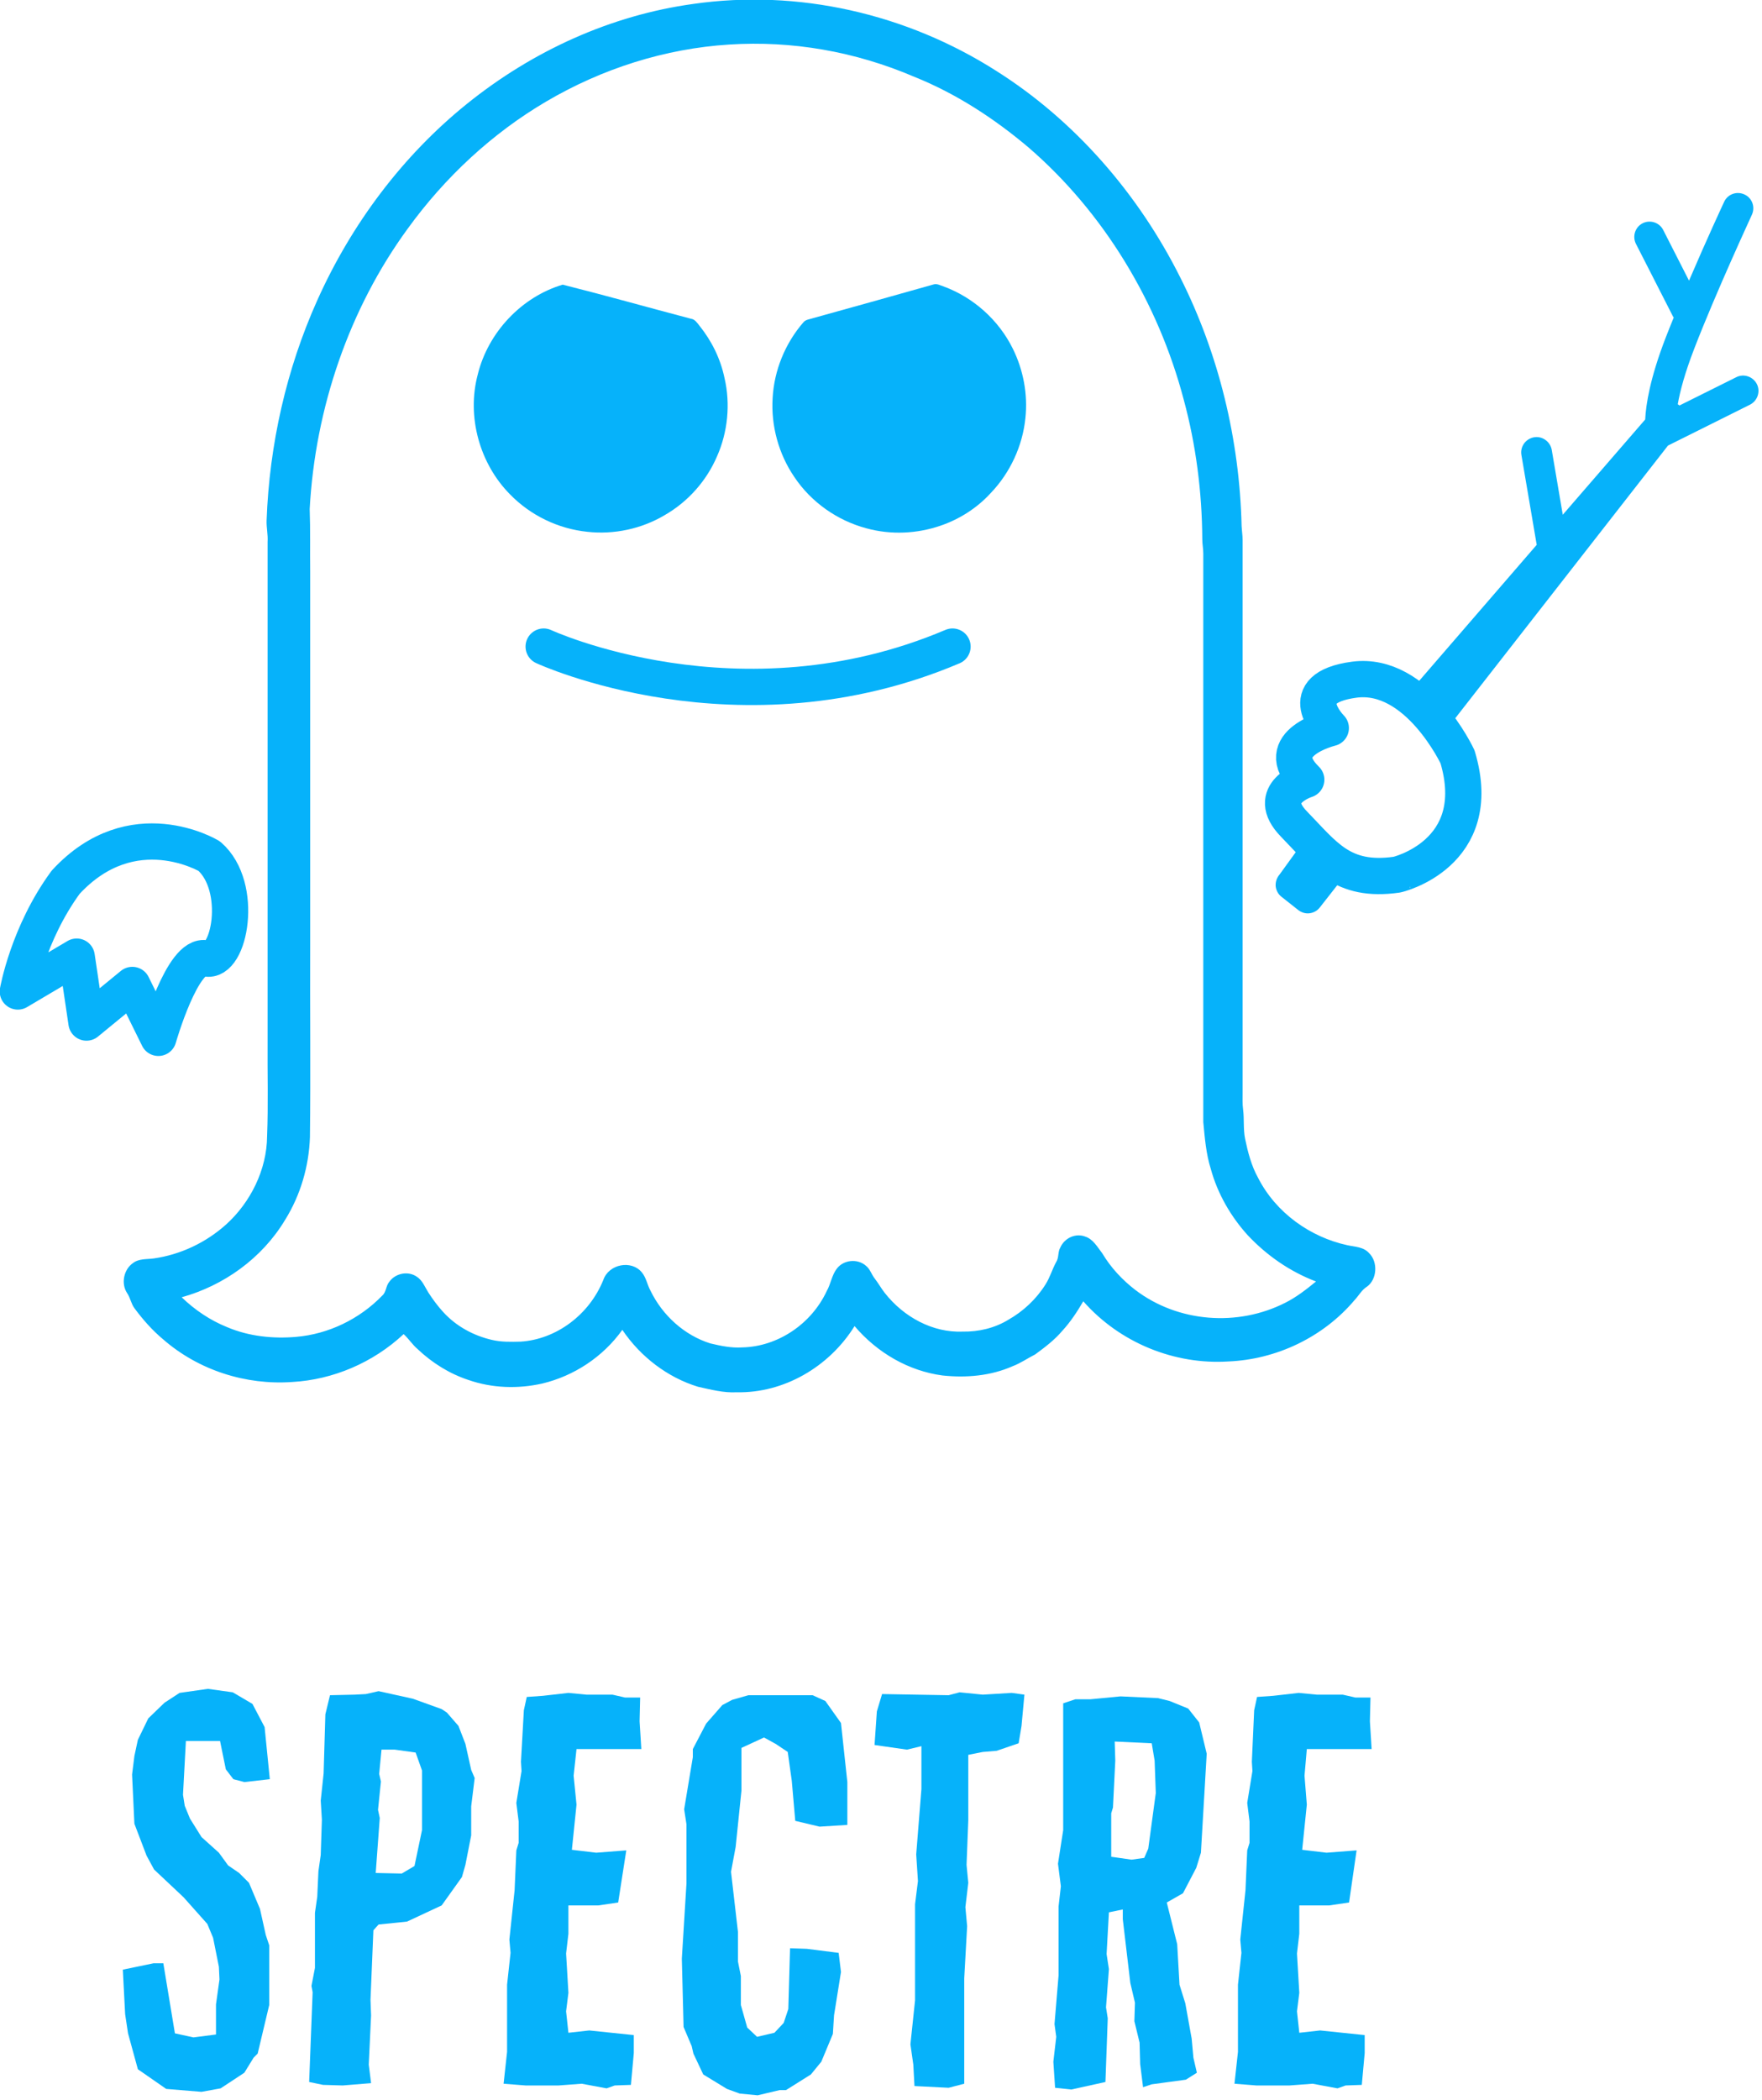 <svg width="134.34" height="160" version="1.1" viewBox="0 0 134.34 160" xml:space="preserve" xmlns="http://www.w3.org/2000/svg">
<style type="text/css">
	.st0{fill:#06B2FA;}
	.st1{fill:none;stroke:#06B2FA;stroke-width:14.473;stroke-linecap:round;stroke-miterlimit:10;}
	.st2{fill:none;stroke:#06B2FA;stroke-width:14.473;stroke-linecap:round;stroke-linejoin:round;stroke-miterlimit:10;}
</style>
<g transform="matrix(.191 0 0 .191 -12.564 -16.661)">
	<path class="st0" d="m342.5 88.8c41.7-6 85.1 3.8 121.1 26.8 31 19.6 56.5 48.7 73.4 82.5 15.3 30.4 23.6 64.6 24.4 99 0.1 1.9 0.4 3.8 0.4 5.6v220.6c0 2.2-0.1 4.4 0.2 6.6 0.5 3.9 0 7.8 0.8 11.7 1.1 5.3 2.5 10.7 5.1 15.4 7.2 14.2 21 23.8 35.6 27 3 0.7 6.5 0.6 8.8 3.2 3.6 3.5 3.2 10.5-0.9 13.4-2 1.2-3.2 3.5-4.8 5.2-12.7 15.1-31.5 23.8-50.4 24.6-21.4 1.4-43.3-7.3-58-24-2.4 4.1-5 8.1-8.3 11.7-3.2 3.8-7.1 6.7-10.9 9.5-3 1.5-5.8 3.5-9 4.7-8.8 3.9-18.6 4.7-28 3.7-13.5-1.8-26-9-35.1-19.7-10.2 16.4-28.4 26.8-47 26.4-5.3 0.3-10.5-1.1-15.5-2.2-12.1-3.7-22.9-11.9-30.2-22.7-7.8 10.9-19.4 18.4-31.9 21.4-9.7 2.2-20 1.9-29.5-1.4-7.6-2.5-14.5-6.8-20.4-12.4-2-1.7-3.5-4.1-5.5-5.9-12.2 11.4-28.2 18.2-44.5 19.1-18.4 1.3-37.3-4.6-51.6-17.1-4.3-3.6-8-7.8-11.4-12.4-1.3-1.8-1.6-4.1-2.9-6-2.5-3.8-1.3-9.4 2.3-11.9 2.4-1.9 5.6-1.5 8.4-1.9 10.6-1.5 20.8-6.3 28.9-13.6 9.6-8.7 16.2-21.7 16.3-35.2 0.5-12.7 0.1-25.4 0.2-38.1v-199c0.2-2.8-0.5-5.7-0.4-8.5 1.1-30.3 7.9-60.4 20.2-87.8 13.7-30.6 34.2-57.8 59.6-78.3 26.5-21.4 57.8-35.5 90.5-40m14.4 16.2c-25.6 1.6-50.8 9.6-73.2 22.8-21.4 12.6-40.3 30.1-55.2 50.7-23.3 31.9-36.9 71.5-39.1 111.8 0.3 8.3 0.1 16.7 0.2 25v148.9c-0.1 25.6 0.2 51.2-0.1 76.7-0.4 11.7-3.8 23.2-9.9 33-9.3 15.5-24.7 26.3-41.3 30.9 5.3 5.1 11.4 9.2 18.1 11.9 8.7 3.7 18.3 4.7 27.6 3.9 12.8-1.1 25.2-7 34.4-16.5 1.6-1.4 1.4-3.9 2.8-5.5 2.5-3.5 7.7-4.4 11.1-1.9 2.1 1.4 3.1 4 4.4 6.1 1.8 2.8 3.8 5.5 6 7.9 5.2 5.7 12.1 9.4 19.4 11.1 3.8 0.9 7.7 0.8 11.5 0.7 14.2-0.9 27.4-10.7 33-24.6 2.2-6.4 11.3-8.1 15.4-3 1.7 2 2.1 4.8 3.4 7.2 4.9 10.1 13.7 17.9 23.9 21.1 4.2 1 8.5 1.9 12.8 1.6 14-0.3 27.5-9.2 33.7-22.5 1.6-2.8 2-6.3 4-8.9 2.7-3.6 8.3-4.1 11.6-1.2 1.7 1.3 2.3 3.6 3.6 5.2 1.4 1.8 2.5 3.8 3.9 5.6 7.6 9.7 19.2 16 31.2 15.5 6.3 0.1 12.8-1.4 18.3-4.8 5.8-3.3 11-8.1 14.7-14 1.8-2.8 2.7-6.1 4.3-9 1.1-1.7 0.6-4 1.6-5.7 1.7-3.9 6.2-5.9 10-4.4 3.1 1 4.8 4.1 6.8 6.7 3.4 5.7 8 10.6 13.2 14.6 17.1 13 40.9 14.7 59.8 5.1 4.4-2.2 8.4-5.3 12.3-8.5-10.3-3.9-19.6-10.3-27.3-18.5-6.7-7.4-12-16.5-14.7-26.4-1.9-6-2.4-12.4-3-18.7v-226.8c0-1.9-0.4-3.8-0.4-5.7-0.1-18.8-2.5-37.6-7.4-55.7-10.3-39.1-32.1-74.8-61.8-100.5-13.8-11.7-29.2-21.7-45.7-28.3-23.8-10.2-49-14.5-73.9-12.9z"/>
	<path class="st0" d="m441.4 296.9c-9.5 3.3-20 3.8-29.8 1.1-11.6-3.1-22-10.4-28.7-20.4-6.3-9.2-9.4-20.5-8.7-31.6 0.6-11 5-21.8 12.3-30.2 0.5-0.6 1.2-0.9 1.9-1.1 16.7-4.6 33.4-9.3 50.1-14 1.3-0.4 2.6 0.4 3.9 0.8 12 4.4 22.1 13.5 27.7 24.9 4.2 8.5 6 18.2 5 27.6-1.1 11.1-6.1 21.9-13.9 30-5.4 5.9-12.3 10.3-19.8 12.9z"/>
	<path class="st0" d="m300.2 299.4c-11.6-1.2-22.6-6.5-30.8-14.9-12.2-12.3-17.4-31.1-12.9-47.9 4.1-16.7 17.4-30.9 33.9-35.8 17.1 4.3 34.1 9.1 51.2 13.6 1.6 0.2 2.5 1.7 3.4 2.8 4.9 6.1 8.4 13.2 10 20.9 2.4 10.3 1.3 21.5-3 31.2-4.2 9.8-11.6 18.1-20.8 23.4-9.2 5.5-20.3 7.9-31 6.7z"/>
	<path class="st1" d="m282.8 345.2s78 36.2 163.2 0"/>
	<path class="st2" d="m149.3 428.8s-30.6-18.5-57.3 10.4c-15.1 20.6-19.1 43.6-19.1 43.6l23.5-13.9 3.9 26.3 18.3-15 10.4 21.1s9.7-34.1 19-31.7c9.4 2.3 15.3-28.6 1.3-40.8z"/>
	<path class="st2" d="m647.6 389.2s-15.9-34.1-41.2-30.8c-25.4 3.4-9.4 19.3-9.4 19.3s-24.8 6-9.8 20.6c0 0-17 5.3-4.9 17.7s19.2 23.3 41 20.2c-0.1 0.1 35.9-8.2 24.3-47z"/>
	<path class="st0" d="m742.1 226.3c8.8-22.8 22.9-53.1 23-53.4 1.4-3.1 0.1-6.7-3-8.1s-6.7-0.1-8.1 3c-0.1 0.2-6.9 14.8-14 31.4l-10.3-20.2c-1.5-3-5.2-4.2-8.2-2.7s-4.2 5.2-2.7 8.2l14.7 28.8c0.1 0.2 0.2 0.4 0.4 0.6-1.1 2.7-2.2 5.4-3.2 8-6.3 16.3-7.9 26.7-8.2 32.7l-32.9 38-4.4-25.9c-0.6-3.3-3.8-5.6-7.1-5s-5.6 3.7-5 7.1l6.1 35.8-49.8 57.6c-1.1 1.3-1.6 2.9-1.5 4.6 0.2 1.7 1 3.2 2.3 4.2l6.7 5.3c1.3 1 2.9 1.5 4.5 1.3s3.1-1 4.1-2.3l86.1-110.3 32.7-16.3c3-1.5 4.3-5.2 2.8-8.2s-5.2-4.3-8.2-2.8l-22.7 11.3-0.7-0.5c0.9-5.1 2.8-12.4 6.6-22.2z"/>
	<path class="st0" d="m587.3 421.3-10.8 14.9c-1.1 1.3-1.6 2.9-1.5 4.6 0.2 1.7 1 3.2 2.3 4.2l6.7 5.3c1.3 1 2.9 1.5 4.5 1.3s3.1-1 4.1-2.3l13.8-17.6h-11.6z"/>
	<g transform="matrix(2.31 0 0 2.31 341.65 -818.32)">
		<path class="st0" d="m-83.5 683.7 4.3 0.6 3.4 2 2.1 4 0.9 9-4.4 0.5-1.9-0.5-1.3-1.7-1-4.9h-5.9l-0.5 9.3 0.3 1.9 0.9 2.2 2 3.2 3 2.7 1.6 2.2 1.9 1.3 1.7 1.7 1.9 4.5 1 4.5 0.6 1.8v10.3l-2 8.4-0.7 0.7-1.6 2.6-4.1 2.7-3.3 0.6-6.1-0.5-4.9-3.4-1.7-6.2-0.5-3.3-0.4-7.7 5.3-1.1h1.7l2 12.1 3.2 0.7 3.9-0.5v-5.2l0.6-4.3-0.1-2.2-1-5-1-2.4-4.1-4.6-5.1-4.8-1.3-2.4-2.1-5.5-0.4-8.5 0.4-3.2 0.6-2.8 1.8-3.7 2.8-2.7 2.6-1.7z"/>
		<path class="st0" d="m-58.1 684.7 1.9-0.1 2.2-0.5 5.9 1.3 5 1.8 0.9 0.6 2 2.3 1.2 3.1 1 4.5 0.6 1.4-0.6 4.9v5l-1 5.1-0.6 2.1-3.5 4.9-6 2.8-4.9 0.5-0.9 1-0.5 12 0.1 2.7-0.4 8.5 0.4 3.2-4.9 0.4-3.4-0.1-2.4-0.5 0.6-15.5-0.2-1.1 0.6-3.1v-9.5l0.4-2.8 0.2-4.4 0.4-2.8 0.2-6.1-0.2-3.3 0.5-4.7 0.3-10.2 0.8-3.3zm4.6 9.5-0.4 4.2 0.3 1.3-0.5 4.9 0.3 1.4-0.7 9.5 4.5 0.1 2.2-1.3 1.3-6.2v-10.3l-1.1-3.1-3.6-0.5z"/>
		<path class="st0" d="m-25.6 684.9 4.4-0.5 3.1 0.3h4.5l2.2 0.5h2.6l-0.1 4.1 0.3 4.8h-11.2l-0.5 4.6 0.5 5-0.8 7.8 4.2 0.5 5.2-0.4-1.4 9-3.4 0.5h-5.2v4.9l-0.4 3.4 0.4 6.8-0.4 3.2 0.4 3.7 3.6-0.4 7.7 0.8v3.1l-0.5 5.5-2.8 0.1-1.4 0.5-4.3-0.8-4 0.3h-5.7l-3.8-0.3 0.6-5.5v-11.6l0.6-5.5-0.2-2.3 0.9-8.5 0.3-6.9 0.4-1.3v-3.7l-0.4-3.2 0.9-5.5-0.1-1.6 0.5-8.9 0.5-2.3z"/>
		<path class="st0" d="m12.6 692.1-3.9 1.8v7.4l-1 9.7-0.8 4.3 1.2 10.4v5.1l0.5 2.5v5l1.1 3.9 1.7 1.6 3-0.7 1.6-1.7 0.8-2.4 0.3-10.5 2.9 0.1 5.5 0.7 0.4 3.3-1.2 7.5-0.2 3.2-2 4.8-1.8 2.2-4.3 2.7h-1.1l-3.8 0.9-3.1-0.3-2.2-0.8-4.1-2.5-1.7-3.6-0.3-1.3-1.4-3.3-0.3-11.8 0.8-13v-10.2l-0.4-2.6 1.5-9v-1.4l2.3-4.4 2.8-3.2 1.7-0.9 2.8-0.8h11.1l2.2 1 2.7 3.8 1.1 10.2v7.4l-4.8 0.3-4.2-1-0.6-6.9-0.7-5-2.1-1.4z"/>
		<path class="st0" d="m44.5 684.8 1.9-0.5 4 0.4 5-0.3 2.2 0.3-0.5 5.4-0.5 3-3.8 1.3-2.4 0.2-2.5 0.5v11.3l-0.3 7.7 0.3 3.1-0.5 4.2 0.3 3.3-0.5 9v18.2l-2.7 0.7-5.9-0.3-0.2-3.7-0.5-3.5 0.8-7.6v-16.6l0.5-4-0.3-4.6 0.9-11.3v-7.4l-2.5 0.6-5.6-0.8 0.4-5.8 0.9-3z"/>
		<path class="st0" d="m85.5 751.2-5.9 0.8-1.5 0.5-0.5-4-0.1-3.7-0.9-3.7 0.1-3.2-0.8-3.4-1.3-11v-1.7l-2.4 0.5-0.4 7.2 0.4 2.6-0.5 6.6 0.3 1.9-0.4 11-5.9 1.3-2.8-0.3-0.3-4.5 0.5-4.3-0.3-2.2 0.7-8.4v-11.9l0.4-3.5-0.5-3.9 0.9-5.8v-21.9l2.1-0.7h2.6l5.2-0.5 6.5 0.3 2 0.5 3.2 1.3 1.9 2.4 1.3 5.4-1 17.1-0.8 2.6-2.3 4.4-2.8 1.6 1.8 7.2 0.4 7 1 3.2 1.1 6.1 0.3 3.3 0.6 2.6zm-9.4-38 2.2-0.3 0.7-1.6 1.3-9.6-0.2-5.6-0.5-3-6.4-0.3 0.1 3.3-0.4 8.1-0.3 1v7.5z"/>
		<path class="st0" d="m100.6 684.9 4.4-0.5 3.1 0.3h4.5l2.2 0.5h2.6l-0.1 4.1 0.3 4.8h-11.2l-0.4 4.6 0.4 5-0.8 7.8 4.2 0.5 5.2-0.4-1.3 9-3.4 0.5h-5.2v4.9l-0.4 3.4 0.4 6.8-0.4 3.2 0.4 3.7 3.6-0.4 7.7 0.8v3.1l-0.5 5.5-2.8 0.1-1.4 0.5-4.3-0.8-4 0.3h-5.7l-3.8-0.3 0.6-5.5v-11.6l0.6-5.5-0.2-2.3 0.9-8.5 0.3-6.9 0.4-1.3v-3.7l-0.4-3.2 0.9-5.5-0.1-1.6 0.4-8.9 0.5-2.3z"/>
	</g>
</g>
</svg>
